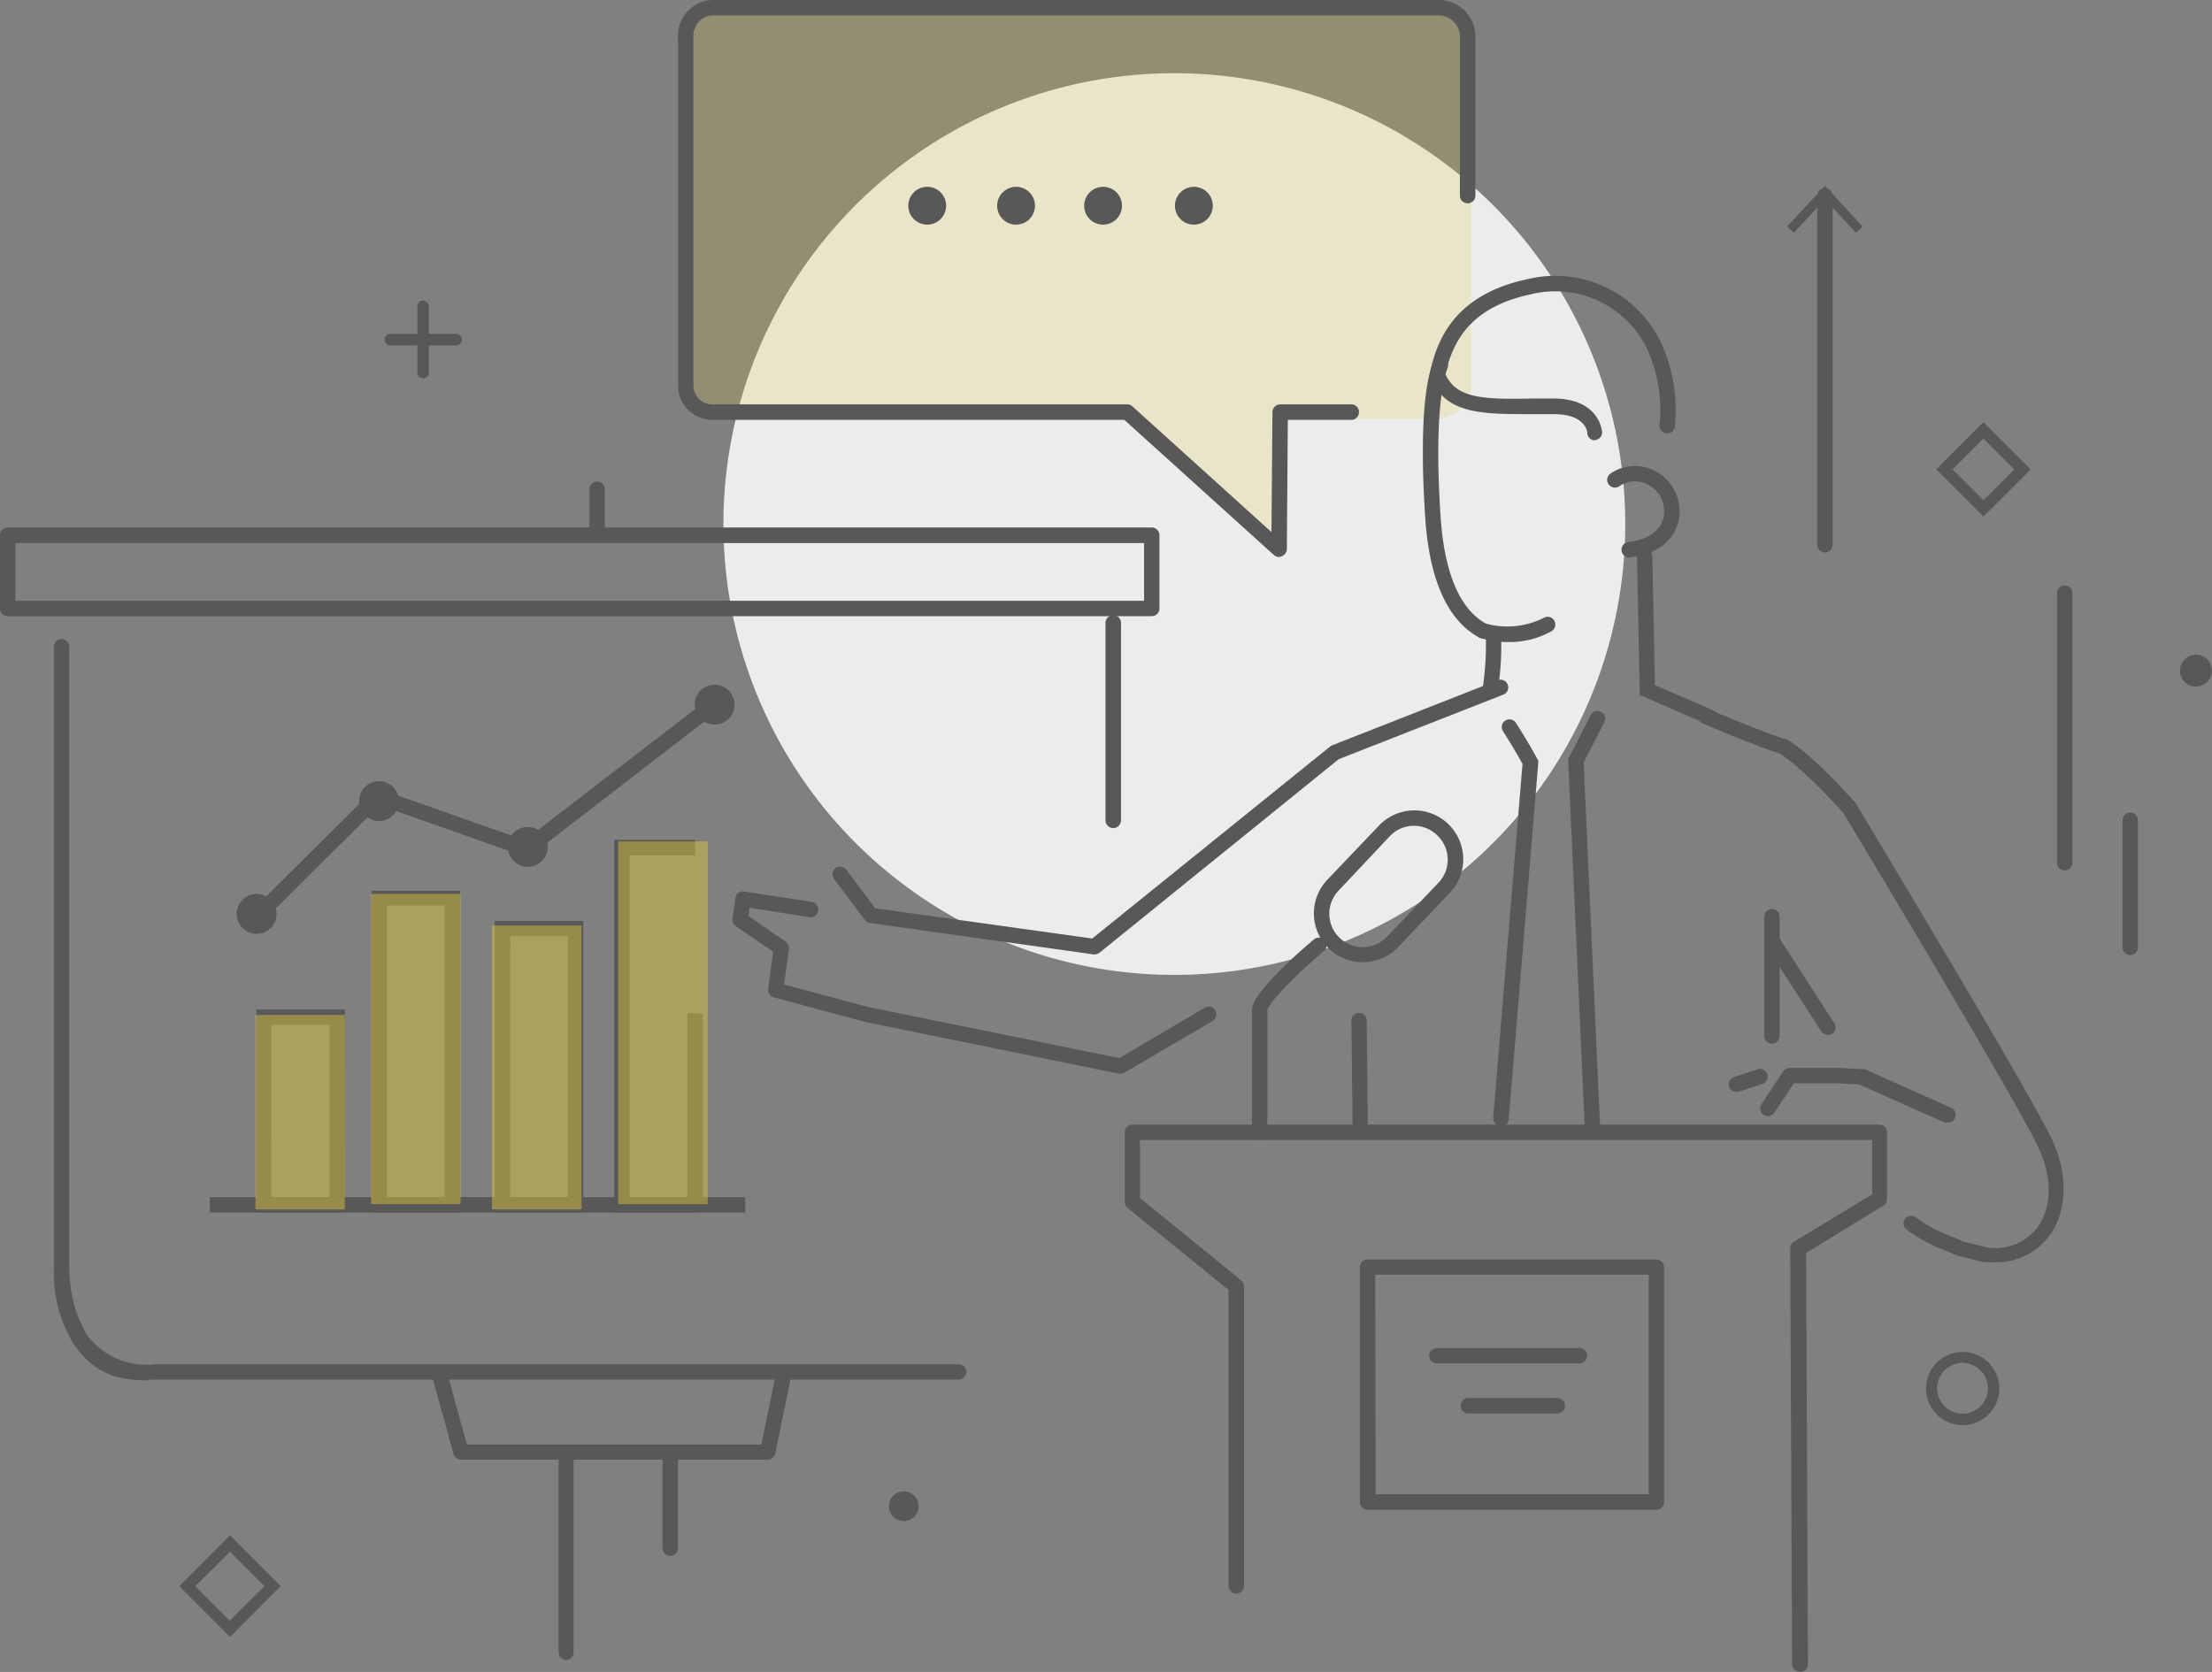 <svg xmlns="http://www.w3.org/2000/svg" width="181.26" height="137.03" viewBox="0 0 181.26 137.03"><rect x="0" y="0" width="181.26" height="137.03" fill="#808080" stroke="none"/><defs><style>.cls-1{fill:#fff;opacity:0.85;}.cls-2{fill:#585858;}.cls-3{opacity:0.2;}.cls-4,.cls-5{fill:#ddc639;}.cls-5{opacity:0.46;}</style></defs><g id="レイヤー_2" data-name="レイヤー 2"><g id="デザイン"><path class="cls-1" d="M59.28,42.92A36.95,36.95,0,1,0,96.22,6,36.94,36.94,0,0,0,59.28,42.92Z"/><path class="cls-2" d="M75.27,123.55a1.22,1.22,0,1,1-1.11-1.32A1.22,1.22,0,0,1,75.27,123.55Z"/><path class="cls-2" d="M181.25,55.08a1.31,1.31,0,1,1-1.2-1.42A1.31,1.31,0,0,1,181.25,55.08Z"/><path class="cls-2" d="M18.85,134.16,14.69,130l4.16-4.17L23,130ZM16,130l2.82,2.82L21.67,130l-2.82-2.83Z"/><g class="cls-3"><path class="cls-4" d="M104.55,43.86a.67.67,0,0,1-.4-.14L92.7,34.38H58.55a3,3,0,0,1-3-3V3.88a2.87,2.87,0,0,1,3-2.91h59.09a2.85,2.85,0,0,1,2.92,2.91V31.35a3,3,0,0,1-2.92,3H105l.18,8.84a.62.62,0,0,1-.35.58A.67.67,0,0,1,104.55,43.86Z"/></g><path class="cls-2" d="M160.83,116.8a3,3,0,1,1,3-3A3,3,0,0,1,160.83,116.8Zm0-5.1a2.08,2.08,0,1,0,2.07,2.07A2.08,2.08,0,0,0,160.83,111.7Z"/><path class="cls-2" d="M149.54,45.28a.64.64,0,0,1-.63-.64V16.05a.63.63,0,1,1,1.26,0V44.64A.64.64,0,0,1,149.54,45.28Z"/><polygon class="cls-2" points="146.44 18.56 146.99 19.08 149.54 16.34 152.08 19.08 152.63 18.56 149.54 15.23 146.44 18.56"/><path class="cls-2" d="M169.19,71.34a.63.63,0,0,1-.63-.63V48.61a.63.63,0,1,1,1.26,0v22.1A.63.63,0,0,1,169.19,71.34Z"/><path class="cls-2" d="M174.56,78.28a.63.63,0,0,1-.63-.63V67.23a.63.63,0,1,1,1.26,0V77.65A.63.63,0,0,1,174.56,78.28Z"/><path class="cls-2" d="M104.81,45.65a.61.61,0,0,1-.42-.16L92.13,34.41H58.48a2.82,2.82,0,0,1-2.92-2.77V2.9A2.91,2.91,0,0,1,58.48,0h59.37a3,3,0,0,1,3.05,2.9V16.1a.64.64,0,0,1-1.27,0V2.9a1.76,1.76,0,0,0-1.78-1.64H58.48A1.65,1.65,0,0,0,56.82,2.9V31.64a1.55,1.55,0,0,0,1.66,1.5h33.9a.63.63,0,0,1,.42.17l11.39,10.3.08-9.84a.64.64,0,0,1,.63-.63h5.9a.64.64,0,0,1,0,1.27h-5.27L105.45,45a.64.64,0,0,1-.38.57A.58.58,0,0,1,104.81,45.65Z"/><path class="cls-2" d="M32,28.31a.48.48,0,0,1-.48-.48.47.47,0,0,1,.47-.47h5.44a.48.48,0,0,1,0,.95Z"/><path class="cls-2" d="M34.68,31a.47.47,0,0,1-.48-.47V25.11a.47.47,0,0,1,.47-.47h0a.47.47,0,0,1,.47.47v5.44a.47.47,0,0,1-.47.47Z"/><path class="cls-2" d="M162.53,42.34l-3.87-3.87,3.87-3.87,3.87,3.87ZM160,38.47,162.53,41l2.53-2.53-2.53-2.53Z"/><path class="cls-2" d="M122.94,92.3h0a.64.64,0,0,1-.58-.69l2.4-29c-.21-.39-.8-1.43-1.61-2.7a.63.63,0,0,1,1.06-.68c1.06,1.65,1.73,2.9,1.75,2.95l.09.16v.19l-2.42,29.21A.63.63,0,0,1,122.94,92.3Z"/><path class="cls-2" d="M130.5,93.27a.63.63,0,0,1-.63-.61L128.5,62.21l1.84-3.59a.62.62,0,0,1,.84-.28.63.63,0,0,1,.28.85l-1.69,3.3,1.36,30.12a.62.62,0,0,1-.6.65Z"/><path class="cls-2" d="M89.7,78.22h-.09L71.3,75.65a.62.62,0,0,1-.42-.24L68.32,72a.63.63,0,0,1,1-.76l2.4,3.2,17.78,2.48L109,61.18a.59.59,0,0,1,.17-.1l13.56-5.33a.63.63,0,0,1,.82.36.64.64,0,0,1-.36.82L109.7,62.22,90.1,78.08A.67.67,0,0,1,89.7,78.22Z"/><path class="cls-2" d="M121.51,52.32a.63.63,0,0,1-.3-.07c-2.59-1.41-4.08-4.71-4.42-9.81-.66-9.94.54-12.53.68-12.8a.63.63,0,0,1,1.12.59s-1.18,2.54-.54,12.13c.31,4.64,1.58,7.59,3.76,8.78a.62.62,0,0,1,.25.85A.62.62,0,0,1,121.51,52.32Z"/><path class="cls-2" d="M122.13,57.17H122a.63.63,0,0,1-.51-.73,23.47,23.47,0,0,0,.26-4.39A.63.63,0,1,1,123,52a23,23,0,0,1-.28,4.66A.62.62,0,0,1,122.13,57.17Z"/><path class="cls-2" d="M130.7,36.09a.63.63,0,0,1-.63-.61c0-.14-.2-1.54-2.74-1.54H125.7c-4.06,0-7.26.09-8.46-3l-.07-.17,0-.19c.57-2.7,2-6.43,8-7.7a9.59,9.59,0,0,1,10.94,5.2,13.27,13.27,0,0,1,1.13,6.9.63.63,0,0,1-.71.54.64.64,0,0,1-.54-.71,12.17,12.17,0,0,0-1-6.18,8.36,8.36,0,0,0-9.55-4.51c-5.07,1.07-6.42,4-7,6.54.89,2,3.11,2.09,7.2,2h1.64c3.83,0,4,2.72,4,2.74a.62.62,0,0,1-.6.66Z"/><path class="cls-2" d="M140.16,59.36a.53.53,0,0,1-.25,0l-5.54-2.4-.23-11.39a.63.63,0,1,1,1.26,0l.21,10.58,4.8,2.08a.63.63,0,0,1-.25,1.21Z"/><path class="cls-2" d="M133.5,45.69a.63.63,0,0,1-.62-.56.62.62,0,0,1,.54-.7c1.61-.21,2.55-.84,2.87-1.93a2.43,2.43,0,0,0-1.59-2.92,2.18,2.18,0,0,0-2,.27.64.64,0,0,1-.88-.15.63.63,0,0,1,.14-.88,3.51,3.51,0,0,1,3.15-.44,3.72,3.72,0,0,1,2.4,4.48c-.48,1.6-1.8,2.55-3.93,2.82Z"/><path class="cls-2" d="M123.64,52.62a7.79,7.79,0,0,1-2.32-.33.62.62,0,0,1-.41-.79.63.63,0,0,1,.79-.41,6.64,6.64,0,0,0,4.8-.45.62.62,0,0,1,.86.22.63.63,0,0,1-.22.87A7,7,0,0,1,123.64,52.62Z"/><path class="cls-2" d="M111.47,93.27a.64.64,0,0,1-.63-.63l-.1-9a.63.63,0,0,1,.62-.63h0a.62.62,0,0,1,.63.62l.1,8.95a.63.63,0,0,1-.62.64Z"/><path class="cls-2" d="M91.83,88H91.7L70.83,83.74h0l-7.42-2a.62.62,0,0,1-.46-.7L63.35,78l-3.06-2.1a.62.62,0,0,1-.26-.6l.23-1.71a.62.62,0,0,1,.72-.53l5.54.86a.63.63,0,0,1-.19,1.25l-4.91-.77-.09.68,3.06,2.1a.63.63,0,0,1,.26.61l-.4,2.9,6.85,1.83,20.62,4.2,7-4.13a.62.62,0,0,1,.86.22.64.64,0,0,1-.22.87l-7.24,4.25A.62.62,0,0,1,91.83,88Z"/><path class="cls-2" d="M149.76,84.8a.62.62,0,0,1-.53-.29l-4.38-6.77a.64.64,0,0,1,.19-.87.63.63,0,0,1,.88.19l4.37,6.77a.63.63,0,0,1-.53,1Z"/><path class="cls-2" d="M145.2,85.54a.63.63,0,0,1-.63-.63V75.13a.63.63,0,1,1,1.26,0v9.78A.63.63,0,0,1,145.2,85.54Z"/><path class="cls-2" d="M96.28,16.86a1.55,1.55,0,1,0,1.55-1.55A1.56,1.56,0,0,0,96.28,16.86Z"/><path class="cls-2" d="M88.84,16.86a1.55,1.55,0,1,0,1.55-1.55A1.56,1.56,0,0,0,88.84,16.86Z"/><path class="cls-2" d="M81.71,16.86a1.55,1.55,0,1,0,1.55-1.55A1.56,1.56,0,0,0,81.71,16.86Z"/><path class="cls-2" d="M74.43,16.86A1.55,1.55,0,1,0,76,15.31,1.55,1.55,0,0,0,74.43,16.86Z"/><path class="cls-2" d="M147.48,137a.63.63,0,0,1-.63-.63l-.15-34.06a.62.62,0,0,1,.3-.54l6.41-3.88V93.43h-60v4.75l8.29,6.75a.63.63,0,0,1,.24.49v24.63a.64.64,0,0,1-1.27,0V105.72L92.4,99a.65.65,0,0,1-.23-.49V92.8a.63.63,0,0,1,.63-.63H154a.63.63,0,0,1,.63.63v5.47a.62.62,0,0,1-.3.54L148,102.69l.15,33.71a.62.62,0,0,1-.62.63Z"/><path class="cls-2" d="M111.66,78.86a4,4,0,0,1-2.75-1.1,4,4,0,0,1-.14-5.66L113,67.66a4,4,0,0,1,5.8,5.52l-4.23,4.44A4,4,0,0,1,111.66,78.86Zm4.23-11.18a2.71,2.71,0,0,0-2,.85L109.68,73a2.74,2.74,0,0,0,.1,3.87,2.73,2.73,0,0,0,3.87-.09l4.23-4.44a2.74,2.74,0,0,0-.1-3.87A2.71,2.71,0,0,0,115.89,67.68Z"/><path class="cls-2" d="M103.22,93.43a.63.63,0,0,1-.63-.63v-10c0-1.37,3.55-4.52,5.08-5.81a.64.64,0,0,1,.89.07.63.63,0,0,1-.08.89c-2.17,1.84-4.55,4.23-4.63,4.86v10A.63.63,0,0,1,103.22,93.43Z"/><path class="cls-2" d="M142.3,89.5a.63.63,0,0,1-.2-1.23l1.92-.64a.63.63,0,0,1,.4,1.2l-1.92.64A.64.64,0,0,1,142.3,89.5Z"/><path class="cls-2" d="M159.61,92a.8.8,0,0,1-.26,0l-7-3.12-1.74-.1H147l-1.61,2.41a.63.63,0,0,1-.87.18.64.64,0,0,1-.18-.88l1.79-2.69a.63.63,0,0,1,.53-.28h4.06l1.87.11a.59.59,0,0,1,.22,0l7.07,3.16a.64.64,0,0,1,.32.84A.65.65,0,0,1,159.61,92Z"/><path class="cls-2" d="M163.44,103.45a6.68,6.68,0,0,1-.76,0h-.09l-2-.5-.1,0c-.71-.31-1.15-.49-1.47-.61a12.78,12.78,0,0,1-2.74-1.53.63.63,0,0,1-.2-.87.64.64,0,0,1,.88-.19,11.12,11.12,0,0,0,2.53,1.41l1.45.61,1.89.47a4.34,4.34,0,0,0,4.17-1.7c1.16-1.65,1.18-4.16,0-6.56-1.8-3.84-15.21-26.13-15.95-27.35-.37-.42-3.45-3.83-5.25-4.88-2.61-.87-6.12-2.4-6.27-2.46a.63.63,0,1,1,.5-1.16s3.67,1.59,6.23,2.44l.11,0c2.08,1.18,5.52,5.05,5.67,5.21l.06.1c.58,1,14.17,23.53,16.05,27.51,1.32,2.81,1.26,5.81-.17,7.83A5.4,5.4,0,0,1,163.44,103.45Z"/><path class="cls-2" d="M12.26,113.15c-1.56-.09-4.09.11-6.23-3A11.1,11.1,0,0,1,4.42,104V53a.63.63,0,0,1,1.26,0v51a11,11,0,0,0,1.41,5.35,6.08,6.08,0,0,0,5.63,2.46H78.55a.63.63,0,0,1,0,1.26H12.26Z"/><path class="cls-2" d="M91.22,67.87a.64.64,0,0,1-.63-.64V51.14a.64.64,0,1,1,1.27,0V67.23A.64.64,0,0,1,91.22,67.87Z"/><path class="cls-2" d="M48.93,44.19a.63.63,0,0,1-.63-.63V40.09a.63.63,0,0,1,1.26,0v3.47A.63.63,0,0,1,48.93,44.19Z"/><path class="cls-2" d="M46.4,136.05a.63.63,0,0,1-.63-.63V119A.63.63,0,0,1,47,119v16.42A.63.63,0,0,1,46.4,136.05Z"/><path class="cls-2" d="M54.92,127.52a.63.63,0,0,1-.63-.63V119a.64.64,0,0,1,1.27,0v7.89A.64.64,0,0,1,54.92,127.52Z"/><path class="cls-2" d="M62.91,119.63H37.78a.62.62,0,0,1-.61-.46L35.46,113a.63.63,0,0,1,1.22-.34l1.58,5.73H62.39l1.17-5.7a.64.64,0,0,1,.75-.49.63.63,0,0,1,.49.74l-1.28,6.21A.62.62,0,0,1,62.91,119.63Z"/><path class="cls-2" d="M94.38,50.5H.63A.63.63,0,0,1,0,49.87v-6a.64.64,0,0,1,.63-.64H94.38a.64.64,0,0,1,.63.64v6A.63.63,0,0,1,94.38,50.5ZM1.26,49.24H93.75V44.51H1.26Z"/><path class="cls-2" d="M135.73,123.74H112.06a.63.63,0,0,1-.63-.63V103.85a.63.63,0,0,1,.63-.63h23.67a.63.63,0,0,1,.63.63v19.26A.63.63,0,0,1,135.73,123.74Zm-23-1.27H135.1v-18H112.69Z"/><path class="cls-2" d="M129.42,111.74H117.74a.63.63,0,0,1,0-1.26h11.68a.63.63,0,0,1,0,1.26Z"/><path class="cls-2" d="M127.52,115.85h-7.26a.64.64,0,0,1,0-1.27h7.26a.64.64,0,1,1,0,1.27Z"/><path class="cls-2" d="M28.23,99.38H21V82.73h7.26Zm-6-1.27H27V84H22.24Z"/><path class="cls-2" d="M37.7,99.38H30.44V73H37.7Zm-6-1.27h4.73V74.21H31.71Z"/><path class="cls-2" d="M47.8,99.38H40.54V75.47H47.8Zm-6-1.27h4.73V76.73H41.81Z"/><polygon class="cls-2" points="56.96 99.38 50.33 99.38 50.33 68.84 56.96 68.84 56.96 70.11 51.59 70.11 51.59 98.11 56.96 98.11 56.96 99.38"/><path class="cls-2" d="M21.45,75.6l-.89-.89,9.93-9.87a.64.64,0,0,1,.66-.15L43,68.86,58.09,57.25l.77,1L43.54,70.07a.64.64,0,0,1-.6.1L31.1,66Z"/><rect class="cls-2" x="17.19" y="98.11" width="43.88" height="1.26"/><path class="cls-2" d="M60.19,57.85a1.63,1.63,0,1,1-3.26-.2,1.63,1.63,0,1,1,3.26.2Z"/><path class="cls-2" d="M44.88,69.51a1.63,1.63,0,1,1-3.26-.2,1.63,1.63,0,1,1,3.26.2Z"/><path class="cls-2" d="M32.69,65.76a1.63,1.63,0,1,1-3.26-.2,1.63,1.63,0,1,1,3.26.2Z"/><path class="cls-2" d="M22.66,75a1.63,1.63,0,1,1-3.26-.2,1.63,1.63,0,1,1,3.26.2Z"/><rect class="cls-2" x="56.33" y="83.05" width="1.26" height="15.7"/><rect class="cls-5" x="50.66" y="68.96" width="7.33" height="29.73"/><rect class="cls-5" x="40.32" y="75.85" width="7.33" height="23.27"/><rect class="cls-5" x="30.41" y="73.26" width="7.33" height="25.42"/><rect class="cls-5" x="20.93" y="83.18" width="7.33" height="15.94"/></g></g></svg>